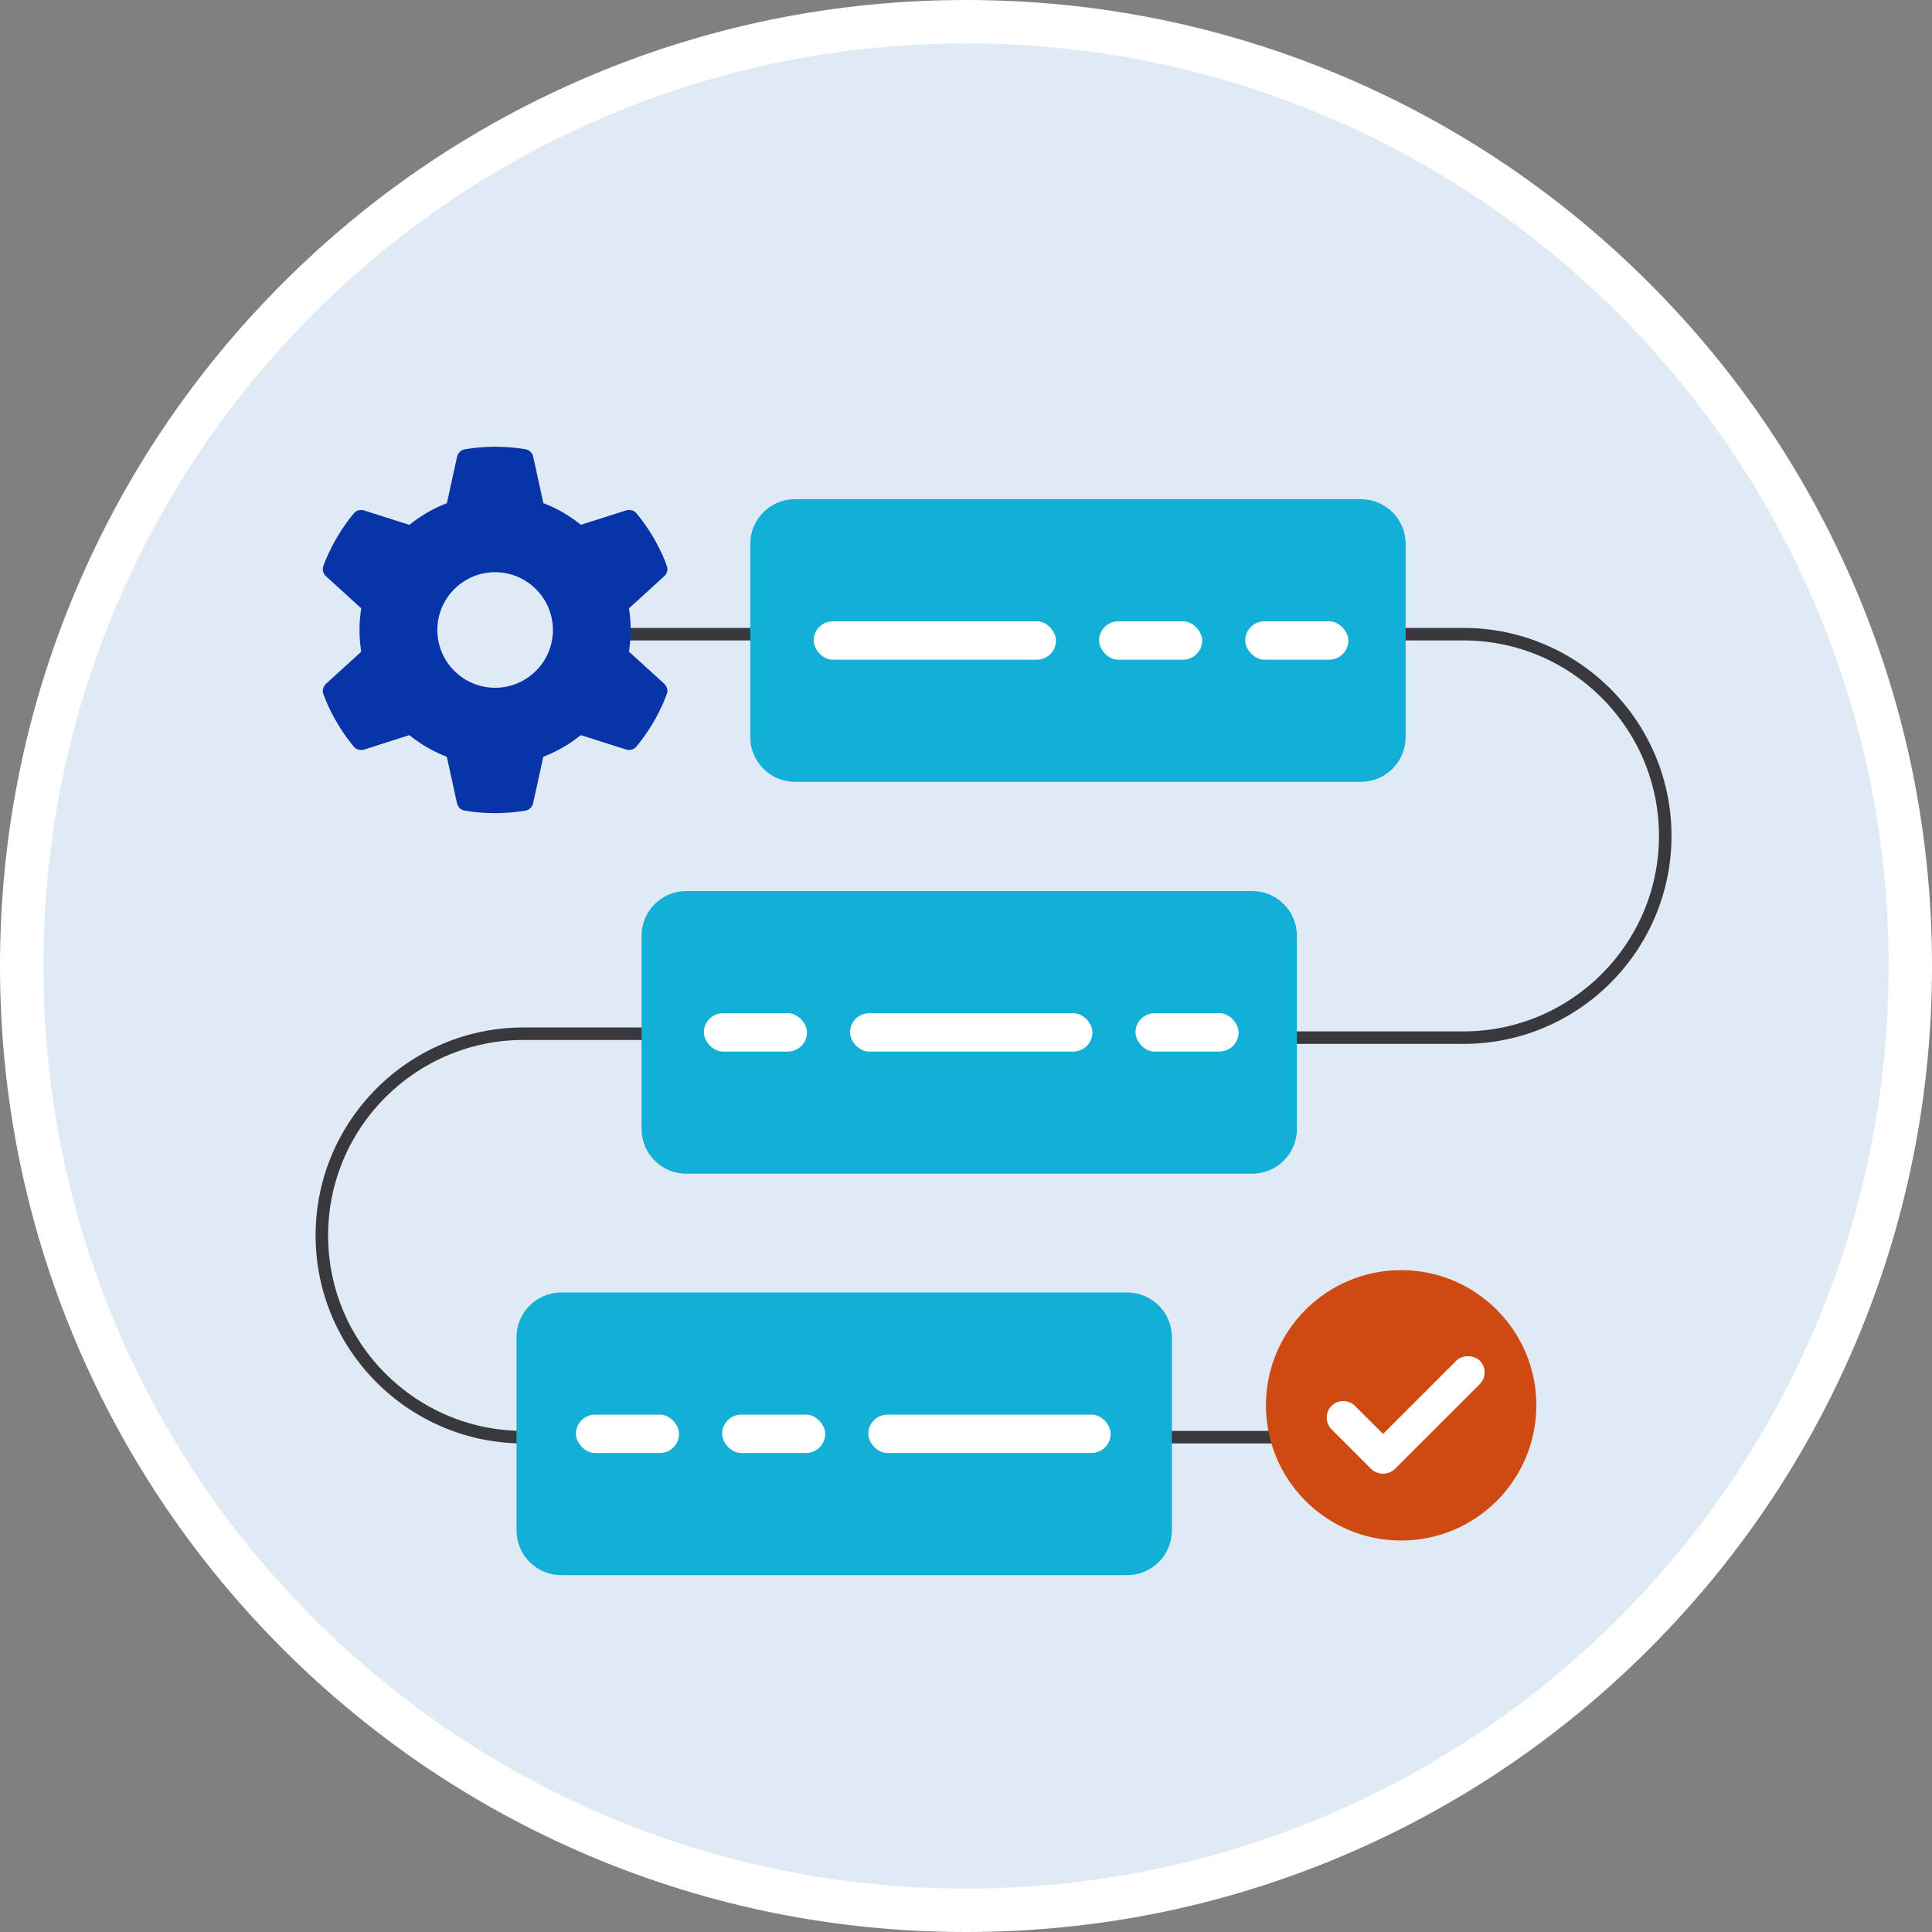 <?xml version="1.0" encoding="UTF-8"?> <svg xmlns="http://www.w3.org/2000/svg" xmlns:xlink="http://www.w3.org/1999/xlink" id="a" width="4082.732" height="4082.733" viewBox="0 0 4082.732 4082.733"><rect x="0" y="0" width="4082.732" height="4082.733" fill="#808080" stroke="none"/><defs><style>.c{fill:none;}.c,.d,.e,.f,.g,.h,.i,.j,.k,.l{stroke-width:0px;}.m{clip-path:url(#b);}.d{fill:#60adb6;}.e{fill:#4f91a2;}.f{fill:#38383d;}.g{fill:#0735a8;}.h{fill:#12afd7;}.i{fill:#ce4a12;}.j{fill:#dfeaf4;}.k{fill:#fff;}.l{fill:#f78b3d;}</style><clipPath id="b"><circle class="c" cx="-3499.735" cy="2041.366" r="1920.841"></circle></clipPath></defs><circle class="j" cx="2041.367" cy="2041.366" r="1995.496"></circle><path class="k" d="m2041.366,4082.733c-275.562,0-542.907-53.979-794.606-160.44-243.09-102.818-461.398-250.001-648.858-437.461-187.46-187.46-334.644-405.769-437.461-648.858C53.979,2584.274,0,2316.929,0,2041.367s53.979-542.907,160.44-794.607c102.818-243.089,250.001-461.396,437.461-648.857,187.46-187.461,405.769-334.645,648.858-437.463C1498.458,53.98,1765.804,0,2041.366,0s542.907,53.98,794.606,160.439c243.09,102.819,461.398,250.002,648.858,437.463,187.46,187.46,334.646,405.769,437.463,648.857,106.46,251.7,160.438,519.045,160.438,794.607s-53.979,542.907-160.438,794.606c-102.818,243.09-250.003,461.398-437.463,648.858-187.46,187.46-405.769,334.644-648.858,437.461-251.698,106.462-519.044,160.44-794.606,160.44Zm0-3990.993c-263.217,0-518.539,51.542-758.868,153.193-232.154,98.194-440.662,238.775-619.726,417.841-179.065,179.065-319.648,387.57-417.841,619.726-101.65,240.33-153.193,495.65-153.193,758.869s51.542,518.539,153.193,758.868c98.193,232.154,238.776,440.662,417.841,619.726,179.065,179.065,387.572,319.648,619.726,417.841,240.329,101.65,495.65,153.193,758.868,153.193s518.539-51.542,758.87-153.193c232.154-98.193,440.66-238.776,619.725-417.841,179.065-179.065,319.648-387.572,417.841-619.726,101.65-240.329,153.193-495.649,153.193-758.868s-51.542-518.539-153.193-758.869c-98.193-232.155-238.776-440.661-417.841-619.726-179.065-179.065-387.57-319.646-619.725-417.84-240.331-101.65-495.652-153.193-758.87-153.193Z"></path><path class="f" d="m3092.732,1326.953h-1803.066c2.023,8.662,3.271,17.518,3.79,26.441h1799.276c227.763,0,413.056,185.292,413.056,413.056s-185.292,413.07-413.056,413.07h-1631.993c1.529,8.711,2.347,17.563,2.394,26.441h1629.599c242.337,0,439.496-197.159,439.496-439.511s-197.159-439.496-439.496-439.496Z"></path><path class="f" d="m3014.957,3021.372c-14.625,1.573-29.46,2.431-44.496,2.431h-1864.059c-227.763,0-413.056-185.292-413.056-413.056s185.292-413.07,413.056-413.07h842.012c.546-8.923,1.817-17.778,3.865-26.441h-845.877c-242.337,0-439.496,197.159-439.496,439.511s197.159,439.496,439.496,439.496h1864.059c17.894,0,35.504-1.201,52.845-3.29-3.53-8.294-6.329-16.867-8.349-25.582Z"></path><rect class="h" x="1600.727" y="1070.129" width="1354.44" height="566.782" rx="79.043" ry="79.043"></rect><path class="h" d="m2876.124,1652.136h-1196.353c-51.981,0-94.274-42.293-94.274-94.267v-408.698c0-51.974,42.293-94.267,94.274-94.267h1196.353c51.981,0,94.267,42.293,94.267,94.267v408.698c0,51.974-42.286,94.267-94.267,94.267Zm-1196.353-566.777c-35.192,0-63.819,28.627-63.819,63.811v408.698c0,35.185,28.627,63.811,63.819,63.811h1196.353c35.185,0,63.811-28.627,63.811-63.811v-408.698c0-35.185-28.627-63.811-63.811-63.811h-1196.353Z"></path><rect class="h" x="1370.99" y="1898.234" width="1354.44" height="566.782" rx="79.043" ry="79.043"></rect><path class="h" d="m2646.383,2480.24h-1196.353c-51.981,0-94.267-42.293-94.267-94.267v-408.698c0-51.974,42.286-94.267,94.267-94.267h1196.353c51.981,0,94.274,42.293,94.274,94.267v408.698c0,51.974-42.293,94.267-94.274,94.267Zm-1196.353-566.777c-35.185,0-63.811,28.627-63.811,63.811v408.698c0,35.185,28.627,63.811,63.811,63.811h1196.353c35.192,0,63.819-28.627,63.819-63.811v-408.698c0-35.185-28.627-63.811-63.819-63.811h-1196.353Z"></path><rect class="h" x="1106.792" y="2746.558" width="1354.44" height="566.782" rx="79.043" ry="79.043"></rect><path class="h" d="m2382.186,3328.569h-1196.353c-51.981,0-94.267-42.293-94.267-94.267v-408.698c0-51.974,42.286-94.267,94.267-94.267h1196.353c51.981,0,94.274,42.293,94.274,94.267v408.698c0,51.974-42.293,94.267-94.274,94.267Zm-1196.353-566.777c-35.185,0-63.811,28.627-63.811,63.811v408.698c0,35.185,28.627,63.811,63.811,63.811h1196.353c35.192,0,63.819-28.627,63.819-63.811v-408.698c0-35.185-28.627-63.811-63.819-63.811h-1196.353Z"></path><circle class="i" cx="2960.917" cy="2969.763" r="285.69"></circle><path class="g" d="m864.865,1553.468l6.32,4.863c20.239,15.555,42.338,28.314,65.685,37.921l7.376,3.034,21.355,97.553c1.881,8.551,8.231,14.916,16.172,16.209,42.323,7.049,86.49,7.034,128.693.015,8.001-1.309,14.351-7.673,16.239-16.239l21.355-97.539,7.376-3.034c23.34-9.607,45.438-22.366,65.685-37.921l6.305-4.848,95.144,30.233c8.343,2.677,17.042.387,22.128-5.829,12.417-15.02,23.66-30.887,33.467-47.23l7.279-12.536c9.25-16.7,17.28-34.129,23.719-51.558,2.811-7.629.476-16.299-5.948-22.069l-74.043-67.365,1.048-7.911c1.688-12.715,2.543-25.474,2.543-37.921,0-12.462-.855-25.221-2.543-37.921l-1.048-7.911,73.968-67.306c6.491-5.844,8.826-14.499,6.015-22.143l-3.279-8.908.052-.059c-5.8-14.469-12.67-28.909-20.477-43.007l-7.242-12.462c-9.666-16.12-20.916-31.987-33.311-46.992-5.071-6.097-13.986-8.447-22.165-5.874l-95.152,30.233-6.305-4.848c-20.232-15.555-42.33-28.314-65.685-37.921l-7.376-3.034-21.362-97.553c-1.881-8.551-8.231-14.916-16.172-16.209-42.59-7.108-87.322-7.049-128.582.119-8.105,1.323-14.462,7.688-16.343,16.239l-21.355,97.553-7.369,3.034c-23.362,9.621-45.461,22.381-65.692,37.936l-6.305,4.848-95.152-30.247c-8.38-2.721-17.049-.372-22.128,5.829-12.417,15.034-23.667,30.917-33.46,47.245l-7.279,12.536c-9.227,16.641-17.258,34.084-23.727,51.558-2.803,7.614-.468,16.284,5.956,22.054l74.035,67.38-1.048,7.896c-1.68,12.729-2.535,25.504-2.535,37.936,0,12.373.855,25.191,2.543,38.099l1.026,7.882-73.953,67.306c-6.491,5.844-8.826,14.514-6.015,22.158,6.461,17.444,14.492,34.887,23.868,51.781l7.25,12.492c9.688,16.135,20.931,32.017,33.303,46.992,5.078,6.097,14.001,8.462,22.158,5.874l94.988-30.411Zm181.441-100.062c-67.334,0-122.11-54.776-122.11-122.11s54.776-122.11,122.11-122.11,122.116,54.776,122.116,122.11-54.783,122.11-122.116,122.11Z"></path><rect class="k" x="1719.378" y="1312.949" width="512.192" height="81.141" rx="40.571" ry="40.571"></rect><rect class="k" x="2631.485" y="1312.949" width="217.911" height="81.141" rx="40.571" ry="40.571"></rect><rect class="k" x="2322.572" y="1312.949" width="217.911" height="81.141" rx="40.571" ry="40.571"></rect><rect class="k" x="1796.328" y="2141.055" width="512.192" height="81.141" rx="40.571" ry="40.571" transform="translate(4104.847 4363.251) rotate(-180)"></rect><rect class="k" x="2399.522" y="2141.055" width="217.911" height="81.141" rx="40.571" ry="40.571"></rect><rect class="k" x="1487.414" y="2141.055" width="217.911" height="81.141" rx="40.571" ry="40.571" transform="translate(3192.739 4363.251) rotate(180)"></rect><rect class="k" x="1834.901" y="2989.379" width="512.192" height="81.141" rx="40.571" ry="40.571" transform="translate(4181.994 6059.899) rotate(-180)"></rect><rect class="k" x="1217.074" y="2989.379" width="217.911" height="81.141" rx="40.571" ry="40.571" transform="translate(2652.06 6059.899) rotate(180)"></rect><rect class="k" x="1525.988" y="2989.379" width="217.911" height="81.141" rx="40.571" ry="40.571" transform="translate(3269.887 6059.899) rotate(180)"></rect><rect class="k" x="2851.041" y="2954.675" width="323.413" height="70.047" rx="35.024" ry="35.024" transform="translate(7257.118 2973.401) rotate(135)"></rect><path class="k" d="m2821.309,3002.398h118.07c19.33,0,35.024,15.694,35.024,35.024h0c0,19.33-15.694,35.023-35.023,35.023h-118.071c-19.33,0-35.024-15.694-35.024-35.024h0c0-19.33,15.694-35.024,35.024-35.024Z" transform="translate(2769.273 7221.913) rotate(-135)"></path><g class="m"><path class="d" d="m1619.645,3308.019c-15.244,43.276-31.253,86.356-48.029,129.064-78.538,200.441-173.284,394.213-282.9,579.706v.087c-65.002,110.372-135.35,217.787-210.635,321.971-168.903,234.092-362.576,451.878-577.801,649.757,1.151-16.196,2.387-32.402,3.538-48.522,1.708-24.957,3.526-49.75,5.233-74.333,3.91-54.523,7.732-108.094,11.433-160.603,1.522-20.401,2.957-40.616,4.391-60.622,9.242-130.007,18.013-253.256,26.205-368.874,2.387-33.257,4.676-65.857,6.965-97.887.668-9.528,1.335-18.968,1.993-28.407,1.435-18.769,2.672-37.451,4.008-55.848,1.249-16.678,2.387-33.071,3.527-49.376.099-1.72.197-3.341.384-4.95,1.138-16.59,2.289-32.984,3.427-49.191,2.005-27.354,3.921-54.041,5.717-80.257,1.149-16.294,2.3-32.305,3.438-48.128,1.709-24.683,3.428-48.708,5.059-72.154.471-5.628.855-11.345,1.227-16.973.865-11.148,1.62-22.296,2.387-33.159.384-5.529.766-10.972,1.149-16.294.087-.678.087-1.347.087-2.004,1.523-20.97,2.946-41.47,4.391-61.291.089-1.052.176-2.103.176-3.154,1.051-14.477,2.103-28.691,3.066-42.499.285-4.676.657-9.253.942-13.732.58-7.907,1.161-15.726,1.62-23.445.482-6.286.964-12.583,1.337-18.77,3.054-43.276,5.913-82.831,8.388-118.289.384-5.059.767-10.108,1.052-14.97.382-5.047.766-9.998,1.051-14.859.657-9.352,1.335-18.408,1.905-27.07,4.469-62.627,7.622-108.281,9.527-135.065.197-2.771.384-5.344.57-7.721.099-.767.099-1.522.197-2.289.197-2.475.285-4.676.372-6.57.57-7.534.865-11.444.865-11.444l993.74,88.165Z"></path><path class="e" d="m1619.645,3308.019c-15.244,43.276-31.253,86.356-48.029,129.064-78.538,200.441-173.284,394.213-282.9,579.706v.087c-65.002,110.372-135.35,217.787-210.635,321.971-168.903,234.092-362.576,451.878-577.801,649.757,1.151-16.196,2.387-32.402,3.538-48.522,1.708-24.957,3.526-49.75,5.233-74.333,3.91-54.523,7.732-108.094,11.433-160.603,1.522-20.401,2.957-40.616,4.391-60.622,9.242-130.007,18.013-253.256,26.205-368.874,2.387-33.257,4.676-65.857,6.965-97.887.668-9.528,1.335-18.968,1.993-28.407,1.435-18.769,2.672-37.451,4.008-55.848,1.249-16.678,2.387-33.071,3.527-49.376.099-1.72.197-3.341.384-4.95,1.138-16.59,2.289-32.984,3.427-49.191,2.005-27.354,3.921-54.041,5.717-80.257,1.149-16.294,2.3-32.305,3.438-48.128,1.709-24.683,3.428-48.708,5.059-72.154.471-5.628.855-11.345,1.227-16.973.865-11.148,1.62-22.296,2.387-33.159.384-5.529.766-10.972,1.149-16.294.087-.678.087-1.347.087-2.004,1.523-20.97,2.946-41.47,4.391-61.291.089-1.052.176-2.103.176-3.154,1.051-14.477,2.103-28.691,3.066-42.499.285-4.676.657-9.253.942-13.732.58-7.907,1.161-15.726,1.62-23.445.482-6.286.964-12.583,1.337-18.77,3.054-43.276,5.913-82.831,8.388-118.289.384-5.059.767-10.108,1.052-14.97.382-5.047.766-9.998,1.051-14.859.657-9.352,1.335-18.408,1.905-27.07,4.469-62.627,7.622-108.281,9.527-135.065.197-2.771.384-5.344.57-7.721.099-.767.099-1.522.197-2.289.197-2.475.285-4.676.372-6.57.57-7.534.865-11.444.865-11.444l993.74,88.165Z"></path><path class="l" d="m1779.502,1335.488c122.943,687.209,56.517,1358.813-159.857,1972.532-15.244,43.276-31.253,86.356-48.029,129.064-78.538,200.441-173.284,394.213-282.9,579.706v.087c-65.002,110.372-135.35,217.787-210.635,321.971-215.893-31.166-391.552-56.713-499.833-59.473-9.44-.384-18.484-1.621-27.168-3.724-24.201-5.617-45.555-17.729-64.149-34.79-21.441-18.583-1.139-1016.056,64.631-2272.392,1.905-48.424,3.81-101.7,10.097-149.838l.481-17.73c4.096-82.918,8.389-166.702,13.054-251.143,2.76-48.708,5.529-97.603,8.486-146.793,20.303-335.035,45.456-677.769,72.823-1019.572,2.671-32.797,5.245-65.573,7.818-98.173,43.179-526.048,93.88-1043.127,153.737-1505.694C1157.954-680.89,1420.255-78.405,1603.076,567.53c70.819,249.828,129.623,506.227,176.426,767.958Z"></path><path class="i" d="m4204.669-877.688c-456.91,569.003-837.844,1010.182-1038.602,1170.546-159.459,127.528-361.434,257.943-592.921,388.513-1667.659,941.145-4875.137,1896.106-4875.137,1896.106,0,0-2.278-1.513-6.345-4.555-40.255-29.34-260.828-198.931-400.472-481.383-122.089-247.061-96.971-400.315-60.679-480.652,22.094-48.877,48.27-70.953,48.27-70.953,0,0,3843.66-2456.488,4151.071-2712.311,174.285-145.101,805.62-1614.872,1319.854-2860.905,71.855,104.254,141.452,210.161,208.927,317.562,539.507,856.46,955.848,1812.762,1246.034,2838.032Z"></path></g></svg> 